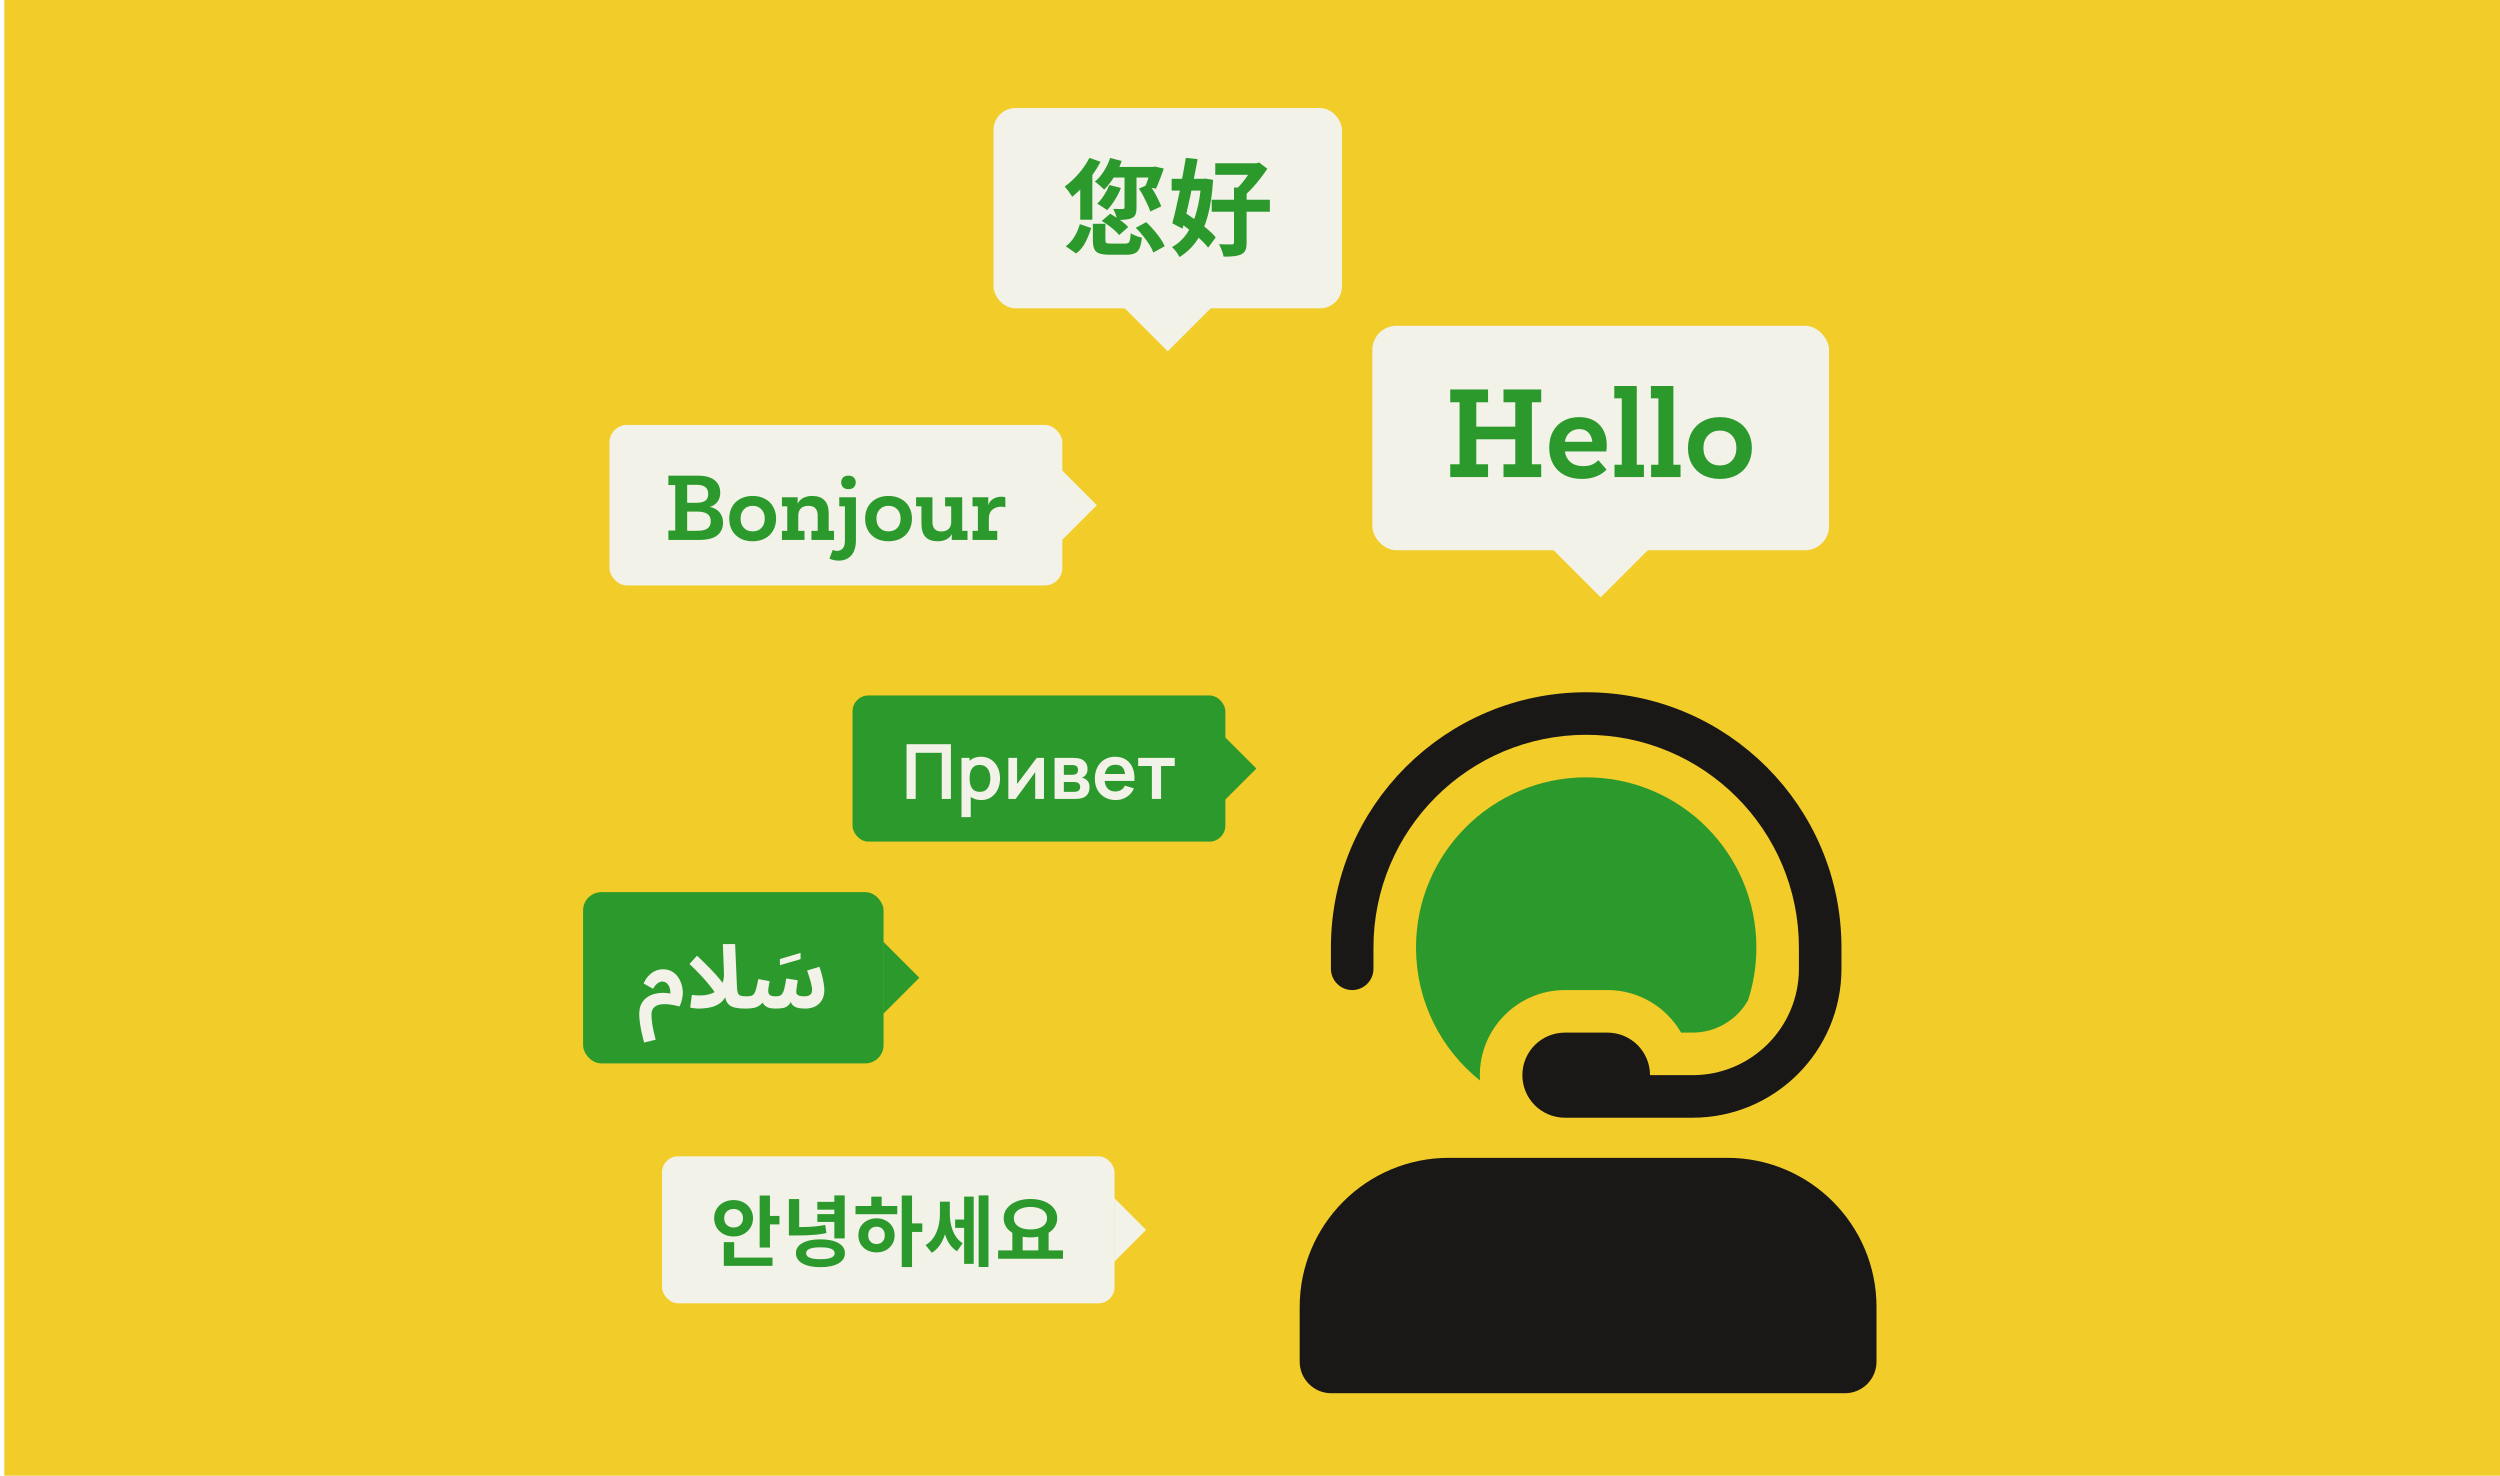 <?xml version="1.0" encoding="UTF-8"?> <svg xmlns="http://www.w3.org/2000/svg" width="288" height="170" viewBox="0 0 288 170" fill="none"><rect width="287.5" height="170" transform="translate(0.5)" fill="#F2CC29"></rect><path d="M149.723 150.568C149.723 141.077 157.417 133.383 166.908 133.383H198.988C208.479 133.383 216.174 141.077 216.174 150.568V156.863C216.174 158.871 214.545 160.5 212.537 160.5H153.36C151.351 160.5 149.723 158.871 149.723 156.863V150.568Z" fill="#1A1717"></path><path d="M182.729 84.649C169.189 84.649 158.223 95.615 158.223 109.155V111.606C158.223 112.953 157.12 114.056 155.772 114.056C154.425 114.056 153.322 112.953 153.322 111.606V109.155C153.322 92.92 166.494 79.748 182.729 79.748C198.964 79.748 212.136 92.92 212.136 109.155V111.606C212.136 121.086 204.463 128.76 194.982 128.76H185.18H182.729H180.278C177.567 128.76 175.377 126.57 175.377 123.859C175.377 121.148 177.567 118.957 180.278 118.957H185.18C187.891 118.957 190.081 121.148 190.081 123.859H194.982C201.752 123.859 207.235 118.375 207.235 111.606V109.155C207.235 95.615 196.269 84.649 182.729 84.649Z" fill="#1A1717"></path><path d="M163.125 109.154C163.125 98.325 171.901 89.549 182.73 89.549C193.558 89.549 202.334 98.325 202.334 109.154C202.334 111.283 201.997 113.335 201.369 115.249C200.098 117.47 197.709 118.956 194.983 118.956H193.665C191.965 116.031 188.81 114.055 185.18 114.055H180.279C174.872 114.055 170.477 118.451 170.477 123.857C170.477 124.072 170.477 124.271 170.492 124.47C166.004 120.886 163.125 115.357 163.125 109.154Z" fill="#2B992B"></path><g filter="url(#filter0_d_410_3336)"><rect x="98.213" y="77.885" width="42.947" height="16.838" rx="1.824" fill="#2B992B"></rect><path d="M104.435 89.804V83.499H109.545V89.804H108.49V84.488H105.491V89.804H104.435ZM113.045 89.935C112.584 89.935 112.197 89.826 111.885 89.607C111.572 89.388 111.337 89.09 111.18 88.713C111.022 88.334 110.943 87.909 110.943 87.439C110.943 86.963 111.022 86.537 111.18 86.161C111.337 85.784 111.568 85.488 111.871 85.272C112.178 85.053 112.556 84.944 113.005 84.944C113.452 84.944 113.839 85.053 114.166 85.272C114.496 85.488 114.751 85.784 114.932 86.161C115.113 86.534 115.204 86.96 115.204 87.439C115.204 87.912 115.115 88.337 114.936 88.713C114.758 89.09 114.507 89.388 114.183 89.607C113.859 89.826 113.48 89.935 113.045 89.935ZM110.764 91.905V85.075H111.696V88.394H111.828V91.905H110.764ZM112.883 88.989C113.157 88.989 113.384 88.921 113.562 88.784C113.74 88.646 113.871 88.461 113.956 88.227C114.043 87.991 114.087 87.728 114.087 87.439C114.087 87.153 114.043 86.893 113.956 86.66C113.868 86.423 113.732 86.237 113.548 86.099C113.365 85.959 113.131 85.889 112.848 85.889C112.579 85.889 112.36 85.955 112.191 86.086C112.022 86.215 111.896 86.396 111.815 86.629C111.736 86.86 111.696 87.13 111.696 87.439C111.696 87.746 111.736 88.016 111.815 88.249C111.896 88.483 112.023 88.665 112.195 88.797C112.371 88.925 112.6 88.989 112.883 88.989ZM120.267 85.075V89.804H119.256V86.717L117.005 89.804H116.16V85.075H117.171V88.083L119.431 85.075H120.267ZM121.488 89.804V85.075H123.638C123.792 85.075 123.937 85.084 124.071 85.101C124.205 85.119 124.321 85.141 124.417 85.167C124.645 85.234 124.846 85.365 125.021 85.561C125.196 85.754 125.284 86.021 125.284 86.362C125.284 86.564 125.252 86.73 125.188 86.861C125.123 86.99 125.039 87.098 124.934 87.185C124.884 87.226 124.833 87.261 124.781 87.29C124.728 87.32 124.675 87.343 124.623 87.361C124.737 87.378 124.845 87.412 124.947 87.461C125.107 87.54 125.242 87.657 125.35 87.811C125.461 87.966 125.516 88.184 125.516 88.464C125.516 88.782 125.439 89.051 125.284 89.269C125.132 89.486 124.909 89.636 124.614 89.721C124.506 89.75 124.382 89.772 124.242 89.786C124.102 89.798 123.959 89.804 123.813 89.804H121.488ZM122.556 88.989H123.738C123.8 88.989 123.867 88.984 123.94 88.972C124.013 88.96 124.078 88.944 124.137 88.924C124.242 88.886 124.318 88.819 124.365 88.722C124.414 88.626 124.439 88.525 124.439 88.42C124.439 88.277 124.402 88.163 124.33 88.079C124.259 87.991 124.175 87.933 124.076 87.903C124.017 87.88 123.953 87.867 123.883 87.864C123.816 87.858 123.76 87.855 123.717 87.855H122.556V88.989ZM122.556 87.028H123.432C123.522 87.028 123.61 87.023 123.695 87.014C123.782 87.003 123.855 86.984 123.914 86.958C124.01 86.92 124.08 86.856 124.124 86.765C124.17 86.674 124.194 86.574 124.194 86.463C124.194 86.346 124.168 86.241 124.115 86.148C124.065 86.051 123.985 85.987 123.874 85.955C123.801 85.926 123.712 85.91 123.607 85.907C123.505 85.904 123.439 85.902 123.41 85.902H122.556V87.028ZM128.538 89.935C128.059 89.935 127.639 89.831 127.277 89.624C126.915 89.417 126.632 89.129 126.428 88.762C126.226 88.394 126.126 87.971 126.126 87.492C126.126 86.975 126.225 86.527 126.423 86.148C126.622 85.765 126.898 85.469 127.251 85.259C127.604 85.049 128.013 84.944 128.477 84.944C128.967 84.944 129.383 85.059 129.725 85.289C130.069 85.517 130.325 85.84 130.491 86.257C130.657 86.674 130.72 87.166 130.679 87.733H129.633V87.347C129.63 86.834 129.539 86.459 129.361 86.222C129.183 85.986 128.903 85.867 128.521 85.867C128.089 85.867 127.768 86.002 127.557 86.27C127.347 86.536 127.242 86.925 127.242 87.439C127.242 87.918 127.347 88.289 127.557 88.551C127.768 88.814 128.074 88.945 128.477 88.945C128.737 88.945 128.96 88.889 129.147 88.775C129.337 88.658 129.482 88.49 129.585 88.271L130.627 88.587C130.446 89.013 130.166 89.344 129.786 89.58C129.41 89.817 128.994 89.935 128.538 89.935ZM126.909 87.733V86.936H130.163V87.733H126.909ZM132.697 89.804V86.012H131.117V85.075H135.333V86.012H133.753V89.804H132.697Z" fill="#F2F2E8"></path><path d="M141.123 89.916V82.692L144.735 86.304L141.123 89.916Z" fill="#2B992B"></path></g><g filter="url(#filter1_d_410_3336)"><rect x="70.204" y="47.015" width="52.178" height="18.495" rx="2.03" fill="#F2F2E8"></rect><path d="M77.787 53.94H76.998V52.858H80.398C81.23 52.858 81.866 53.03 82.308 53.374C82.75 53.719 82.971 54.209 82.971 54.846C82.971 55.235 82.867 55.573 82.659 55.859C82.457 56.138 82.162 56.34 81.772 56.463C82.259 56.56 82.633 56.768 82.893 57.086C83.159 57.405 83.292 57.801 83.292 58.275C83.292 58.898 83.071 59.386 82.629 59.736C82.188 60.087 81.493 60.263 80.545 60.263H76.998V59.181H77.787V53.94ZM81.509 58.938C81.756 58.756 81.879 58.483 81.879 58.119C81.879 57.723 81.746 57.437 81.48 57.262C81.22 57.086 80.824 56.999 80.291 56.999H79.161V59.21H80.321C80.873 59.21 81.269 59.119 81.509 58.938ZM81.246 55.752C81.473 55.589 81.587 55.333 81.587 54.982C81.587 54.618 81.477 54.349 81.256 54.173C81.035 53.998 80.674 53.91 80.174 53.91H79.161V55.986H80.213C80.681 55.986 81.025 55.908 81.246 55.752ZM84.34 59.181C84.119 58.785 84.009 58.327 84.009 57.807C84.009 57.288 84.119 56.833 84.34 56.443C84.567 56.047 84.882 55.742 85.285 55.528C85.694 55.307 86.168 55.196 86.708 55.196C87.247 55.196 87.718 55.307 88.12 55.528C88.529 55.742 88.844 56.047 89.065 56.443C89.293 56.833 89.406 57.288 89.406 57.807C89.406 58.327 89.293 58.785 89.065 59.181C88.844 59.571 88.529 59.876 88.12 60.097C87.718 60.311 87.247 60.418 86.708 60.418C86.168 60.418 85.694 60.311 85.285 60.097C84.882 59.876 84.567 59.571 84.34 59.181ZM88.101 57.807C88.101 57.366 87.974 57.012 87.721 56.745C87.474 56.473 87.136 56.336 86.708 56.336C86.285 56.336 85.948 56.473 85.694 56.745C85.441 57.012 85.314 57.366 85.314 57.807C85.314 58.249 85.441 58.606 85.694 58.879C85.948 59.145 86.285 59.279 86.708 59.279C87.136 59.279 87.474 59.145 87.721 58.879C87.974 58.606 88.101 58.249 88.101 57.807ZM90.692 56.395H90.078V55.352H91.89V56.093C92.027 55.807 92.238 55.586 92.524 55.43C92.816 55.274 93.167 55.196 93.576 55.196C94.193 55.196 94.66 55.365 94.979 55.703C95.303 56.034 95.466 56.538 95.466 57.213V59.22H96.08V60.263H93.478V59.22H94.199V57.457C94.199 56.71 93.845 56.336 93.137 56.336C92.352 56.336 91.959 56.736 91.959 57.535V59.22H92.68V60.263H90.078V59.22H90.692V56.395ZM98.602 60.292C98.602 61.058 98.423 61.643 98.066 62.045C97.715 62.448 97.225 62.649 96.595 62.649C96.407 62.649 96.218 62.627 96.03 62.581C95.835 62.542 95.676 62.484 95.552 62.406L95.933 61.412C96.075 61.49 96.238 61.529 96.42 61.529C96.686 61.529 96.903 61.438 97.072 61.256C97.248 61.081 97.335 60.769 97.335 60.321V56.395H96.683V55.352H98.602V60.292ZM97.111 54.193C96.975 54.044 96.907 53.858 96.907 53.638C96.907 53.417 96.975 53.232 97.111 53.082C97.254 52.933 97.465 52.858 97.745 52.858C98.024 52.858 98.232 52.933 98.368 53.082C98.511 53.232 98.582 53.417 98.582 53.638C98.582 53.858 98.511 54.044 98.368 54.193C98.232 54.342 98.024 54.417 97.745 54.417C97.465 54.417 97.254 54.342 97.111 54.193ZM99.991 59.181C99.77 58.785 99.66 58.327 99.66 57.807C99.66 57.288 99.77 56.833 99.991 56.443C100.218 56.047 100.533 55.742 100.936 55.528C101.345 55.307 101.819 55.196 102.358 55.196C102.897 55.196 103.368 55.307 103.771 55.528C104.18 55.742 104.495 56.047 104.716 56.443C104.943 56.833 105.057 57.288 105.057 57.807C105.057 58.327 104.943 58.785 104.716 59.181C104.495 59.571 104.18 59.876 103.771 60.097C103.368 60.311 102.897 60.418 102.358 60.418C101.819 60.418 101.345 60.311 100.936 60.097C100.533 59.876 100.218 59.571 99.991 59.181ZM103.752 57.807C103.752 57.366 103.625 57.012 103.372 56.745C103.125 56.473 102.787 56.336 102.358 56.336C101.936 56.336 101.598 56.473 101.345 56.745C101.092 57.012 100.965 57.366 100.965 57.807C100.965 58.249 101.092 58.606 101.345 58.879C101.598 59.145 101.936 59.279 102.358 59.279C102.787 59.279 103.125 59.145 103.372 58.879C103.625 58.606 103.752 58.249 103.752 57.807ZM110.845 59.22H111.459V60.263H109.647V59.581C109.53 59.84 109.328 60.045 109.043 60.194C108.757 60.344 108.413 60.418 108.01 60.418C107.399 60.418 106.935 60.253 106.617 59.922C106.305 59.584 106.149 59.061 106.149 58.353V56.395H105.535V55.352H107.416V58.158C107.416 58.911 107.753 59.288 108.429 59.288C108.799 59.288 109.082 59.194 109.276 59.006C109.478 58.811 109.578 58.548 109.578 58.217V56.395H108.877V55.352H110.845V59.22ZM112.651 56.395H112.037V55.352H113.849V56.258C113.953 55.934 114.148 55.69 114.434 55.528C114.726 55.365 115.031 55.284 115.349 55.284C115.447 55.284 115.531 55.291 115.603 55.303C115.681 55.316 115.752 55.333 115.817 55.352V56.492C115.771 56.473 115.707 56.46 115.622 56.453C115.538 56.44 115.45 56.434 115.359 56.434C114.943 56.434 114.599 56.547 114.326 56.775C114.054 56.995 113.917 57.33 113.917 57.778V59.22H114.882V60.263H112.037V59.22H112.651V56.395Z" fill="#2B992B"></path><path d="M122.341 60.281V52.244L126.36 56.262L122.341 60.281Z" fill="#F2F2E8"></path></g><g filter="url(#filter2_d_410_3336)"><rect x="158.096" y="34.892" width="52.607" height="25.857" rx="2.768" fill="#F2F2E8"></rect><path d="M168.142 43.698H167.066V42.224H171.424V43.698H170.069V46.515H174.56V43.698H173.204V42.224H177.549V43.698H176.473V50.846H177.549V52.321H173.204V50.846H174.56V47.963H170.069V50.846H171.424V52.321H167.066V50.846H168.142V43.698ZM182.242 52.533C181.454 52.533 180.776 52.383 180.209 52.082C179.651 51.781 179.222 51.36 178.921 50.819C178.62 50.279 178.469 49.659 178.469 48.959C178.469 48.224 178.611 47.596 178.894 47.073C179.186 46.541 179.589 46.134 180.103 45.851C180.617 45.558 181.219 45.412 181.91 45.412C182.902 45.412 183.682 45.704 184.248 46.289C184.815 46.874 185.099 47.671 185.099 48.681C185.099 48.769 185.094 48.884 185.085 49.026C185.077 49.159 185.063 49.274 185.046 49.371H180.276C180.338 49.876 180.55 50.284 180.914 50.594C181.277 50.904 181.773 51.059 182.402 51.059C182.791 51.059 183.132 50.997 183.425 50.873C183.717 50.74 183.952 50.572 184.129 50.368L185.072 51.457C184.771 51.785 184.377 52.046 183.89 52.241C183.403 52.436 182.853 52.533 182.242 52.533ZM181.937 46.794C181.485 46.794 181.108 46.931 180.807 47.206C180.506 47.471 180.329 47.821 180.276 48.255H183.438C183.394 47.821 183.248 47.471 183 47.206C182.752 46.931 182.397 46.794 181.937 46.794ZM188.557 50.899H189.38V52.321H185.992V50.899H186.829V43.246H185.966V41.825H188.557V50.899ZM192.773 50.899H193.597V52.321H190.209V50.899H191.046V43.246H190.183V41.825H192.773V50.899ZM194.905 50.846C194.604 50.306 194.454 49.681 194.454 48.973C194.454 48.264 194.604 47.644 194.905 47.113C195.215 46.572 195.645 46.156 196.194 45.864C196.752 45.563 197.399 45.412 198.134 45.412C198.869 45.412 199.511 45.563 200.06 45.864C200.618 46.156 201.048 46.572 201.349 47.113C201.659 47.644 201.814 48.264 201.814 48.973C201.814 49.681 201.659 50.306 201.349 50.846C201.048 51.377 200.618 51.794 200.06 52.095C199.511 52.387 198.869 52.533 198.134 52.533C197.399 52.533 196.752 52.387 196.194 52.095C195.645 51.794 195.215 51.377 194.905 50.846ZM200.034 48.973C200.034 48.37 199.861 47.888 199.516 47.525C199.179 47.153 198.718 46.967 198.134 46.967C197.558 46.967 197.098 47.153 196.752 47.525C196.407 47.888 196.234 48.37 196.234 48.973C196.234 49.575 196.407 50.062 196.752 50.434C197.098 50.797 197.558 50.979 198.134 50.979C198.718 50.979 199.179 50.797 199.516 50.434C199.861 50.062 200.034 49.575 200.034 48.973Z" fill="#2B992B"></path><path d="M178.92 60.694H189.88L184.4 66.174L178.92 60.694Z" fill="#F2F2E8"></path></g><g filter="url(#filter3_d_410_3336)"><rect x="114.453" y="10.04" width="40.143" height="23.076" rx="2.524" fill="#F2F2E8"></rect><path d="M127.886 15.793L129.218 16.132C129 16.77 128.709 17.384 128.346 17.973C127.983 18.555 127.599 19.043 127.195 19.439C127.122 19.35 127.017 19.249 126.88 19.136C126.751 19.015 126.618 18.898 126.48 18.785C126.351 18.672 126.234 18.583 126.129 18.518C126.517 18.195 126.864 17.792 127.171 17.307C127.478 16.822 127.716 16.318 127.886 15.793ZM127.801 18.906L129.133 19.245C128.948 19.722 128.709 20.19 128.419 20.651C128.128 21.111 127.833 21.495 127.534 21.802C127.454 21.729 127.341 21.648 127.195 21.559C127.058 21.462 126.917 21.369 126.771 21.281C126.626 21.184 126.501 21.107 126.396 21.05C126.686 20.784 126.953 20.457 127.195 20.069C127.446 19.681 127.647 19.294 127.801 18.906ZM128.152 16.822H132.986V18.046H127.668L128.152 16.822ZM129.545 17.743H130.926V21.523C130.926 21.838 130.89 22.088 130.817 22.274C130.753 22.46 130.611 22.605 130.393 22.71C130.183 22.807 129.937 22.868 129.654 22.892C129.38 22.916 129.057 22.928 128.685 22.928C128.661 22.734 128.604 22.516 128.516 22.274C128.427 22.032 128.334 21.826 128.237 21.656C128.463 21.664 128.685 21.668 128.903 21.668C129.121 21.668 129.267 21.668 129.339 21.668C129.42 21.66 129.473 21.648 129.497 21.632C129.529 21.608 129.545 21.563 129.545 21.499V17.743ZM131.205 19.318L132.392 18.809C132.578 19.068 132.76 19.35 132.937 19.657C133.115 19.964 133.277 20.267 133.422 20.566C133.567 20.857 133.684 21.123 133.773 21.365L132.513 21.959C132.441 21.717 132.332 21.446 132.186 21.147C132.049 20.84 131.896 20.525 131.726 20.202C131.556 19.879 131.383 19.584 131.205 19.318ZM132.61 16.822H132.816L133.046 16.786L134.064 17.004C133.935 17.408 133.785 17.824 133.616 18.252C133.454 18.68 133.305 19.039 133.168 19.33L131.932 19.076C132.045 18.817 132.166 18.49 132.295 18.095C132.425 17.699 132.53 17.331 132.61 16.992V16.822ZM125.899 23.376H127.341V25.254C127.341 25.424 127.377 25.533 127.45 25.581C127.53 25.63 127.712 25.654 127.995 25.654C128.059 25.654 128.164 25.654 128.31 25.654C128.455 25.654 128.613 25.654 128.782 25.654C128.96 25.654 129.125 25.654 129.279 25.654C129.44 25.654 129.562 25.654 129.642 25.654C129.804 25.654 129.921 25.626 129.994 25.569C130.074 25.512 130.135 25.399 130.175 25.23C130.216 25.06 130.244 24.802 130.26 24.454C130.349 24.519 130.47 24.588 130.624 24.66C130.777 24.733 130.934 24.798 131.096 24.854C131.266 24.903 131.415 24.943 131.544 24.976C131.488 25.492 131.399 25.892 131.278 26.175C131.157 26.465 130.975 26.663 130.733 26.768C130.498 26.881 130.179 26.938 129.776 26.938C129.703 26.938 129.602 26.938 129.473 26.938C129.343 26.938 129.198 26.938 129.037 26.938C128.875 26.938 128.714 26.938 128.552 26.938C128.39 26.938 128.245 26.938 128.116 26.938C127.987 26.938 127.89 26.938 127.825 26.938C127.308 26.938 126.908 26.886 126.626 26.78C126.351 26.684 126.161 26.51 126.056 26.26C125.951 26.017 125.899 25.686 125.899 25.266V23.376ZM126.917 23.049L127.898 22.213C128.14 22.351 128.395 22.508 128.661 22.686C128.928 22.855 129.174 23.033 129.4 23.219C129.634 23.405 129.824 23.582 129.969 23.752L128.928 24.673C128.79 24.503 128.613 24.321 128.395 24.128C128.176 23.925 127.938 23.732 127.68 23.546C127.421 23.36 127.167 23.195 126.917 23.049ZM130.842 23.837L132.041 23.183C132.332 23.449 132.614 23.744 132.889 24.067C133.172 24.39 133.426 24.713 133.652 25.036C133.878 25.359 134.052 25.666 134.173 25.957L132.865 26.684C132.768 26.401 132.614 26.094 132.404 25.763C132.194 25.432 131.952 25.101 131.678 24.77C131.411 24.43 131.132 24.119 130.842 23.837ZM124.397 23.413L125.705 23.861C125.535 24.418 125.317 24.959 125.051 25.484C124.792 26.009 124.433 26.445 123.973 26.793L122.773 25.969C123.177 25.67 123.512 25.299 123.779 24.854C124.053 24.402 124.259 23.922 124.397 23.413ZM125.499 15.781L126.783 16.229C126.525 16.73 126.218 17.23 125.863 17.731C125.507 18.232 125.128 18.7 124.724 19.136C124.328 19.564 123.928 19.94 123.524 20.263C123.468 20.166 123.387 20.045 123.282 19.899C123.185 19.746 123.076 19.597 122.955 19.451C122.842 19.306 122.741 19.185 122.652 19.088C123.201 18.692 123.73 18.203 124.239 17.622C124.756 17.032 125.176 16.419 125.499 15.781ZM124.445 18.312L125.814 16.956L125.838 16.968V22.904H124.445V18.312ZM140 16.398H144.931V17.731H140V16.398ZM139.588 20.602H146.288V21.983H139.588V20.602ZM142.157 19.197H143.61V25.545C143.61 25.908 143.566 26.195 143.477 26.405C143.388 26.615 143.227 26.776 142.992 26.89C142.75 27.003 142.459 27.075 142.12 27.108C141.789 27.148 141.401 27.164 140.957 27.156C140.925 26.954 140.856 26.716 140.751 26.441C140.646 26.167 140.541 25.928 140.436 25.727C140.743 25.735 141.038 25.743 141.321 25.751C141.603 25.759 141.797 25.759 141.902 25.751C141.999 25.751 142.064 25.735 142.096 25.702C142.136 25.67 142.157 25.613 142.157 25.533V19.197ZM144.398 16.398H144.761L145.052 16.314L145.997 17.028C145.763 17.384 145.496 17.755 145.197 18.143C144.906 18.523 144.6 18.89 144.277 19.245C143.953 19.593 143.634 19.899 143.32 20.166C143.223 20.037 143.089 19.887 142.92 19.718C142.75 19.548 142.605 19.415 142.484 19.318C142.726 19.092 142.972 18.821 143.223 18.506C143.473 18.191 143.699 17.872 143.901 17.549C144.111 17.226 144.277 16.944 144.398 16.701V16.398ZM134.973 18.191H138.898V19.548H134.973V18.191ZM136.608 15.781L137.965 15.926C137.852 16.572 137.723 17.25 137.577 17.961C137.44 18.672 137.295 19.383 137.141 20.093C136.988 20.796 136.834 21.478 136.681 22.141C136.527 22.795 136.378 23.392 136.233 23.934L135.045 23.316C135.183 22.839 135.32 22.294 135.457 21.68C135.603 21.067 135.744 20.42 135.881 19.742C136.019 19.055 136.148 18.377 136.269 17.707C136.398 17.028 136.511 16.386 136.608 15.781ZM135.687 23.11L136.475 22.08C136.895 22.347 137.335 22.645 137.795 22.977C138.264 23.308 138.696 23.643 139.092 23.982C139.495 24.321 139.814 24.644 140.049 24.951L139.176 26.126C138.95 25.819 138.643 25.488 138.256 25.133C137.868 24.77 137.448 24.41 136.996 24.055C136.552 23.699 136.115 23.384 135.687 23.11ZM138.389 18.191H138.631L138.886 18.167L139.746 18.312C139.657 19.887 139.459 21.248 139.152 22.395C138.853 23.534 138.433 24.495 137.892 25.278C137.359 26.062 136.689 26.704 135.881 27.204C135.792 27.027 135.663 26.821 135.494 26.587C135.324 26.361 135.162 26.183 135.009 26.054C135.695 25.69 136.277 25.157 136.753 24.454C137.23 23.752 137.601 22.896 137.868 21.886C138.143 20.877 138.316 19.738 138.389 18.47V18.191Z" fill="#2B992B"></path><path d="M129.527 33.065H139.521L134.524 38.062L129.527 33.065Z" fill="#F2F2E8"></path></g><g filter="url(#filter4_d_410_3336)"><rect x="76.265" y="130.665" width="52.132" height="16.937" rx="1.855" fill="#F2F2E8"></rect><path d="M87.514 135.179H88.699V141.173H87.514V135.179ZM88.369 137.53H89.794V138.51H88.369V137.53ZM83.382 142.33H88.993V143.283H83.382V142.33ZM83.382 140.549H84.576V142.758H83.382V140.549ZM84.504 135.705C84.926 135.705 85.306 135.794 85.644 135.972C85.983 136.15 86.25 136.396 86.446 136.711C86.648 137.026 86.749 137.388 86.749 137.797C86.749 138.201 86.648 138.563 86.446 138.884C86.25 139.199 85.983 139.448 85.644 139.632C85.306 139.81 84.926 139.899 84.504 139.899C84.083 139.899 83.703 139.81 83.365 139.632C83.026 139.448 82.759 139.199 82.563 138.884C82.367 138.563 82.269 138.201 82.269 137.797C82.269 137.388 82.367 137.026 82.563 136.711C82.759 136.396 83.026 136.15 83.365 135.972C83.703 135.794 84.083 135.705 84.504 135.705ZM84.504 136.729C84.303 136.729 84.119 136.773 83.952 136.862C83.792 136.945 83.664 137.067 83.569 137.227C83.474 137.382 83.427 137.572 83.427 137.797C83.427 138.023 83.474 138.216 83.569 138.376C83.664 138.531 83.792 138.652 83.952 138.741C84.119 138.825 84.303 138.866 84.504 138.866C84.712 138.866 84.896 138.825 85.057 138.741C85.223 138.652 85.353 138.531 85.448 138.376C85.543 138.216 85.591 138.023 85.591 137.797C85.591 137.572 85.543 137.382 85.448 137.227C85.353 137.067 85.223 136.945 85.057 136.862C84.896 136.773 84.712 136.729 84.504 136.729ZM90.88 135.589H92.064V139.062H90.88V135.589ZM90.88 138.822H91.557C92.032 138.822 92.465 138.816 92.857 138.804C93.249 138.792 93.623 138.768 93.979 138.732C94.341 138.691 94.703 138.638 95.066 138.572L95.208 139.507C94.828 139.584 94.451 139.644 94.077 139.685C93.703 139.721 93.311 139.748 92.901 139.766C92.498 139.777 92.05 139.783 91.557 139.783H90.88V138.822ZM96.116 135.17H97.31V140.122H96.116V135.17ZM94.157 135.909H96.41V136.809H94.157V135.909ZM94.157 137.325H96.41V138.225H94.157V137.325ZM94.513 140.229C95.386 140.229 96.075 140.371 96.579 140.656C97.084 140.935 97.336 141.324 97.336 141.823C97.336 142.333 97.084 142.728 96.579 143.007C96.075 143.292 95.386 143.435 94.513 143.435C93.641 143.435 92.952 143.292 92.447 143.007C91.943 142.728 91.69 142.333 91.69 141.823C91.69 141.324 91.943 140.935 92.447 140.656C92.952 140.371 93.641 140.229 94.513 140.229ZM94.513 141.146C94.157 141.146 93.857 141.17 93.614 141.217C93.371 141.265 93.183 141.342 93.053 141.449C92.928 141.55 92.866 141.674 92.866 141.823C92.866 141.977 92.928 142.108 93.053 142.215C93.183 142.315 93.371 142.393 93.614 142.446C93.857 142.494 94.157 142.517 94.513 142.517C94.87 142.517 95.169 142.494 95.413 142.446C95.656 142.393 95.84 142.315 95.965 142.215C96.09 142.108 96.152 141.977 96.152 141.823C96.152 141.674 96.09 141.55 95.965 141.449C95.84 141.342 95.656 141.265 95.413 141.217C95.169 141.17 94.87 141.146 94.513 141.146ZM103.881 135.179H105.066V143.426H103.881V135.179ZM104.798 138.394H106.25V139.374H104.798V138.394ZM98.556 136.39H103.365V137.334H98.556V136.39ZM100.978 137.806C101.376 137.806 101.732 137.892 102.047 138.065C102.361 138.231 102.608 138.459 102.786 138.75C102.97 139.041 103.062 139.38 103.062 139.766C103.062 140.151 102.97 140.493 102.786 140.79C102.608 141.081 102.361 141.312 102.047 141.484C101.738 141.65 101.382 141.734 100.978 141.734C100.58 141.734 100.221 141.65 99.9 141.484C99.586 141.312 99.337 141.081 99.152 140.79C98.974 140.493 98.885 140.151 98.885 139.766C98.885 139.38 98.974 139.041 99.152 138.75C99.337 138.459 99.586 138.231 99.9 138.065C100.221 137.892 100.58 137.806 100.978 137.806ZM100.978 138.768C100.788 138.768 100.622 138.807 100.479 138.884C100.337 138.961 100.224 139.074 100.141 139.222C100.058 139.371 100.016 139.552 100.016 139.766C100.016 139.973 100.058 140.154 100.141 140.309C100.224 140.457 100.337 140.573 100.479 140.656C100.622 140.733 100.788 140.772 100.978 140.772C101.162 140.772 101.325 140.733 101.468 140.656C101.61 140.573 101.723 140.457 101.806 140.309C101.889 140.154 101.931 139.973 101.931 139.766C101.931 139.552 101.889 139.371 101.806 139.222C101.723 139.074 101.61 138.961 101.468 138.884C101.325 138.807 101.162 138.768 100.978 138.768ZM100.372 135.313H101.566V136.756H100.372V135.313ZM110.034 137.949H111.406V138.911H110.034V137.949ZM108.28 135.892H109.179V137.272C109.179 137.741 109.147 138.201 109.081 138.652C109.016 139.104 108.909 139.528 108.761 139.926C108.618 140.324 108.428 140.683 108.191 141.003C107.959 141.318 107.677 141.576 107.345 141.778L106.632 140.888C106.941 140.704 107.199 140.478 107.407 140.211C107.615 139.944 107.784 139.65 107.915 139.329C108.045 139.009 108.137 138.676 108.191 138.332C108.25 137.981 108.28 137.628 108.28 137.272V135.892ZM108.538 135.892H109.42V137.219C109.42 137.557 109.443 137.892 109.491 138.225C109.544 138.557 109.627 138.875 109.74 139.178C109.853 139.481 110.001 139.76 110.186 140.015C110.375 140.27 110.613 140.49 110.898 140.674L110.248 141.6C109.927 141.398 109.654 141.143 109.429 140.834C109.209 140.52 109.034 140.166 108.903 139.774C108.773 139.383 108.678 138.97 108.618 138.537C108.565 138.103 108.538 137.664 108.538 137.219V135.892ZM112.741 135.17H113.872V143.417H112.741V135.17ZM111.067 135.304H112.171V143.052H111.067V135.304ZM116.623 139.365H117.808V141.671H116.623V139.365ZM119.616 139.365H120.8V141.671H119.616V139.365ZM114.985 141.502H122.456V142.464H114.985V141.502ZM118.707 135.58C119.301 135.58 119.829 135.672 120.292 135.856C120.761 136.04 121.127 136.298 121.388 136.631C121.655 136.957 121.789 137.346 121.789 137.797C121.789 138.243 121.655 138.632 121.388 138.964C121.127 139.291 120.761 139.546 120.292 139.73C119.829 139.914 119.301 140.006 118.707 140.006C118.12 140.006 117.591 139.914 117.122 139.73C116.659 139.546 116.294 139.291 116.027 138.964C115.76 138.632 115.626 138.243 115.626 137.797C115.626 137.346 115.76 136.957 116.027 136.631C116.294 136.298 116.659 136.04 117.122 135.856C117.591 135.672 118.12 135.58 118.707 135.58ZM118.707 136.497C118.327 136.497 117.992 136.551 117.701 136.658C117.416 136.758 117.193 136.904 117.033 137.094C116.873 137.284 116.793 137.518 116.793 137.797C116.793 138.065 116.873 138.296 117.033 138.492C117.193 138.682 117.416 138.83 117.701 138.937C117.992 139.038 118.327 139.089 118.707 139.089C119.093 139.089 119.429 139.038 119.714 138.937C120.004 138.83 120.227 138.682 120.381 138.492C120.542 138.296 120.622 138.065 120.622 137.797C120.622 137.518 120.542 137.284 120.381 137.094C120.227 136.904 120.004 136.758 119.714 136.658C119.429 136.551 119.093 136.497 118.707 136.497Z" fill="#2B992B"></path><path d="M128.36 142.806L128.36 135.46L132.033 139.133L128.36 142.806Z" fill="#F2F2E8"></path></g><g filter="url(#filter5_d_410_3336)"><rect x="67.173" y="100.356" width="34.612" height="19.727" rx="2.102" fill="#2B992B"></rect><path d="M74.194 117.684C74.073 117.213 73.969 116.773 73.881 116.362C73.8 115.959 73.74 115.592 73.7 115.263C73.659 114.94 73.639 114.664 73.639 114.435C73.639 113.964 73.716 113.571 73.871 113.255C74.032 112.938 74.244 112.686 74.507 112.498C74.776 112.303 75.068 112.165 75.385 112.084C75.701 111.997 76.017 111.953 76.333 111.953C76.656 111.953 76.952 111.98 77.221 112.034C77.234 111.825 77.218 111.637 77.171 111.469C77.13 111.301 77.066 111.156 76.979 111.035C76.898 110.914 76.797 110.82 76.676 110.752C76.562 110.685 76.437 110.651 76.303 110.651C76.175 110.651 76.047 110.685 75.919 110.752C75.791 110.813 75.67 110.904 75.556 111.025C75.448 111.146 75.344 111.301 75.243 111.489L74.144 110.883C74.325 110.473 74.54 110.15 74.789 109.915C75.038 109.673 75.297 109.501 75.566 109.4C75.842 109.293 76.111 109.239 76.373 109.239C76.777 109.239 77.123 109.326 77.413 109.501C77.709 109.669 77.947 109.891 78.129 110.167C78.311 110.436 78.445 110.725 78.533 111.035C78.62 111.344 78.664 111.64 78.664 111.923C78.664 112.138 78.64 112.353 78.593 112.568C78.553 112.777 78.502 112.965 78.442 113.134C78.388 113.302 78.334 113.433 78.28 113.527C77.91 113.426 77.561 113.352 77.231 113.305C76.901 113.258 76.602 113.245 76.333 113.265C76.071 113.278 75.842 113.332 75.647 113.426C75.459 113.514 75.311 113.645 75.203 113.82C75.102 113.995 75.052 114.217 75.052 114.486C75.052 114.734 75.072 115.017 75.112 115.333C75.153 115.656 75.21 115.989 75.284 116.332C75.358 116.675 75.442 117.015 75.536 117.351L74.194 117.684ZM85.877 113.769C85.406 113.769 85.016 113.736 84.706 113.668C84.403 113.594 84.165 113.483 83.99 113.335C83.815 113.181 83.691 112.989 83.617 112.76C83.543 112.531 83.499 112.259 83.485 111.943L83.273 106.333H84.686L84.898 111.267C84.911 111.576 84.945 111.808 84.999 111.963C85.053 112.118 85.154 112.222 85.302 112.276C85.456 112.33 85.682 112.357 85.978 112.357C86.233 112.357 86.415 112.424 86.522 112.558C86.637 112.686 86.694 112.848 86.694 113.043C86.694 113.251 86.623 113.426 86.482 113.567C86.341 113.702 86.139 113.769 85.877 113.769ZM80.448 113.769C80.267 113.769 80.082 113.752 79.893 113.719C79.712 113.692 79.584 113.672 79.51 113.658L79.702 112.195C80.166 112.256 80.616 112.269 81.054 112.236C81.498 112.195 81.894 112.088 82.244 111.913C82.601 111.731 82.883 111.469 83.092 111.126C83.3 110.776 83.405 110.325 83.405 109.774L83.95 111.358C83.869 111.815 83.731 112.195 83.536 112.498C83.347 112.794 83.122 113.029 82.86 113.204C82.604 113.372 82.332 113.497 82.043 113.577C81.753 113.658 81.471 113.709 81.195 113.729C80.919 113.756 80.67 113.769 80.448 113.769ZM82.638 112.387C82.537 112.192 82.392 111.963 82.204 111.701C82.016 111.432 81.784 111.136 81.508 110.813C81.239 110.483 80.929 110.137 80.579 109.774C80.23 109.404 79.843 109.024 79.419 108.633L80.297 107.675C80.922 108.267 81.43 108.765 81.82 109.168C82.211 109.572 82.52 109.911 82.749 110.187C82.984 110.456 83.162 110.688 83.284 110.883C83.411 111.079 83.519 111.267 83.606 111.448L82.638 112.387ZM89.844 108.766V108.059L92.225 107.353V108.08L89.844 108.766ZM85.883 113.769L85.984 112.357C86.206 112.357 86.388 112.34 86.529 112.306C86.67 112.266 86.785 112.182 86.872 112.054C86.966 111.919 87.047 111.721 87.114 111.459C87.188 111.19 87.269 110.826 87.356 110.369L88.668 110.611C88.648 110.712 88.624 110.83 88.598 110.964C88.571 111.099 88.547 111.237 88.527 111.378C88.507 111.512 88.497 111.633 88.497 111.741C88.497 111.929 88.557 112.081 88.678 112.195C88.799 112.303 89.028 112.357 89.364 112.357C89.533 112.357 89.677 112.34 89.798 112.306C89.926 112.266 90.034 112.182 90.121 112.054C90.215 111.919 90.296 111.714 90.363 111.438C90.437 111.156 90.508 110.776 90.575 110.298L91.907 110.51C91.88 110.665 91.853 110.83 91.826 111.005C91.799 111.179 91.776 111.341 91.756 111.489C91.736 111.637 91.725 111.758 91.725 111.852C91.725 111.94 91.749 112.024 91.796 112.104C91.85 112.178 91.944 112.239 92.079 112.286C92.22 112.333 92.418 112.357 92.674 112.357C92.856 112.357 93.01 112.333 93.138 112.286C93.273 112.239 93.374 112.162 93.441 112.054C93.515 111.946 93.552 111.805 93.552 111.63C93.552 111.381 93.495 111.055 93.38 110.651C93.266 110.248 93.131 109.824 92.977 109.38L94.399 108.956C94.507 109.246 94.601 109.555 94.682 109.885C94.769 110.207 94.837 110.524 94.884 110.833C94.938 111.136 94.964 111.401 94.964 111.63C94.964 111.973 94.911 112.279 94.803 112.548C94.695 112.811 94.544 113.033 94.349 113.214C94.154 113.396 93.922 113.534 93.653 113.628C93.384 113.722 93.088 113.769 92.765 113.769C92.375 113.769 92.055 113.732 91.806 113.658C91.557 113.577 91.366 113.446 91.231 113.265C91.103 113.076 91.019 112.821 90.979 112.498H91.322C91.181 112.895 91.023 113.184 90.848 113.366C90.673 113.54 90.464 113.651 90.222 113.699C89.987 113.746 89.691 113.769 89.334 113.769C89.112 113.769 88.883 113.746 88.648 113.699C88.419 113.645 88.214 113.524 88.033 113.335C87.851 113.147 87.716 112.854 87.629 112.457L88.174 112.437C88.033 112.834 87.848 113.127 87.619 113.315C87.397 113.503 87.141 113.628 86.852 113.688C86.563 113.742 86.24 113.769 85.883 113.769Z" fill="#F2F2E8"></path><path d="M101.743 114.381V106.057L105.905 110.219L101.743 114.381Z" fill="#2B992B"></path></g><defs><filter id="filter0_d_410_3336" x="93.623" y="75.653" width="55.576" height="25.766" filterUnits="userSpaceOnUse" color-interpolation-filters="sRGB"><feFlood flood-opacity="0" result="BackgroundImageFix"></feFlood><feColorMatrix in="SourceAlpha" type="matrix" values="0 0 0 0 0 0 0 0 0 0 0 0 0 0 0 0 0 0 127 0" result="hardAlpha"></feColorMatrix><feOffset dy="2.232"></feOffset><feGaussianBlur stdDeviation="2.232"></feGaussianBlur><feComposite in2="hardAlpha" operator="out"></feComposite><feColorMatrix type="matrix" values="0 0 0 0 0.396 0 0 0 0 0.384 0 0 0 0 0.388 0 0 0 0.1 0"></feColorMatrix><feBlend mode="normal" in2="BackgroundImageFix" result="effect1_dropShadow_410_3336"></feBlend><feBlend mode="normal" in="SourceGraphic" in2="effect1_dropShadow_410_3336" result="shape"></feBlend></filter><filter id="filter1_d_410_3336" x="66.333" y="45.079" width="63.898" height="26.237" filterUnits="userSpaceOnUse" color-interpolation-filters="sRGB"><feFlood flood-opacity="0" result="BackgroundImageFix"></feFlood><feColorMatrix in="SourceAlpha" type="matrix" values="0 0 0 0 0 0 0 0 0 0 0 0 0 0 0 0 0 0 127 0" result="hardAlpha"></feColorMatrix><feOffset dy="1.936"></feOffset><feGaussianBlur stdDeviation="1.936"></feGaussianBlur><feComposite in2="hardAlpha" operator="out"></feComposite><feColorMatrix type="matrix" values="0 0 0 0 0.396 0 0 0 0 0.384 0 0 0 0 0.388 0 0 0 0.1 0"></feColorMatrix><feBlend mode="normal" in2="BackgroundImageFix" result="effect1_dropShadow_410_3336"></feBlend><feBlend mode="normal" in="SourceGraphic" in2="effect1_dropShadow_410_3336" result="shape"></feBlend></filter><filter id="filter2_d_410_3336" x="152.817" y="32.253" width="63.166" height="41.84" filterUnits="userSpaceOnUse" color-interpolation-filters="sRGB"><feFlood flood-opacity="0" result="BackgroundImageFix"></feFlood><feColorMatrix in="SourceAlpha" type="matrix" values="0 0 0 0 0 0 0 0 0 0 0 0 0 0 0 0 0 0 127 0" result="hardAlpha"></feColorMatrix><feOffset dy="2.64"></feOffset><feGaussianBlur stdDeviation="2.64"></feGaussianBlur><feComposite in2="hardAlpha" operator="out"></feComposite><feColorMatrix type="matrix" values="0 0 0 0 0.396 0 0 0 0 0.384 0 0 0 0 0.388 0 0 0 0.1 0"></feColorMatrix><feBlend mode="normal" in2="BackgroundImageFix" result="effect1_dropShadow_410_3336"></feBlend><feBlend mode="normal" in="SourceGraphic" in2="effect1_dropShadow_410_3336" result="shape"></feBlend></filter><filter id="filter3_d_410_3336" x="109.639" y="7.633" width="49.77" height="37.65" filterUnits="userSpaceOnUse" color-interpolation-filters="sRGB"><feFlood flood-opacity="0" result="BackgroundImageFix"></feFlood><feColorMatrix in="SourceAlpha" type="matrix" values="0 0 0 0 0 0 0 0 0 0 0 0 0 0 0 0 0 0 127 0" result="hardAlpha"></feColorMatrix><feOffset dy="2.407"></feOffset><feGaussianBlur stdDeviation="2.407"></feGaussianBlur><feComposite in2="hardAlpha" operator="out"></feComposite><feColorMatrix type="matrix" values="0 0 0 0 0.396 0 0 0 0 0.384 0 0 0 0 0.388 0 0 0 0.1 0"></feColorMatrix><feBlend mode="normal" in2="BackgroundImageFix" result="effect1_dropShadow_410_3336"></feBlend><feBlend mode="normal" in="SourceGraphic" in2="effect1_dropShadow_410_3336" result="shape"></feBlend></filter><filter id="filter4_d_410_3336" x="71.18" y="128.122" width="65.939" height="27.109" filterUnits="userSpaceOnUse" color-interpolation-filters="sRGB"><feFlood flood-opacity="0" result="BackgroundImageFix"></feFlood><feColorMatrix in="SourceAlpha" type="matrix" values="0 0 0 0 0 0 0 0 0 0 0 0 0 0 0 0 0 0 127 0" result="hardAlpha"></feColorMatrix><feOffset dy="2.543"></feOffset><feGaussianBlur stdDeviation="2.543"></feGaussianBlur><feComposite in2="hardAlpha" operator="out"></feComposite><feColorMatrix type="matrix" values="0 0 0 0 0.396 0 0 0 0 0.384 0 0 0 0 0.388 0 0 0 0.1 0"></feColorMatrix><feBlend mode="normal" in2="BackgroundImageFix" result="effect1_dropShadow_410_3336"></feBlend><feBlend mode="normal" in="SourceGraphic" in2="effect1_dropShadow_410_3336" result="shape"></feBlend></filter><filter id="filter5_d_410_3336" x="62.334" y="97.936" width="48.411" height="29.405" filterUnits="userSpaceOnUse" color-interpolation-filters="sRGB"><feFlood flood-opacity="0" result="BackgroundImageFix"></feFlood><feColorMatrix in="SourceAlpha" type="matrix" values="0 0 0 0 0 0 0 0 0 0 0 0 0 0 0 0 0 0 127 0" result="hardAlpha"></feColorMatrix><feOffset dy="2.42"></feOffset><feGaussianBlur stdDeviation="2.42"></feGaussianBlur><feComposite in2="hardAlpha" operator="out"></feComposite><feColorMatrix type="matrix" values="0 0 0 0 0.396 0 0 0 0 0.384 0 0 0 0 0.388 0 0 0 0.1 0"></feColorMatrix><feBlend mode="normal" in2="BackgroundImageFix" result="effect1_dropShadow_410_3336"></feBlend><feBlend mode="normal" in="SourceGraphic" in2="effect1_dropShadow_410_3336" result="shape"></feBlend></filter></defs></svg> 
